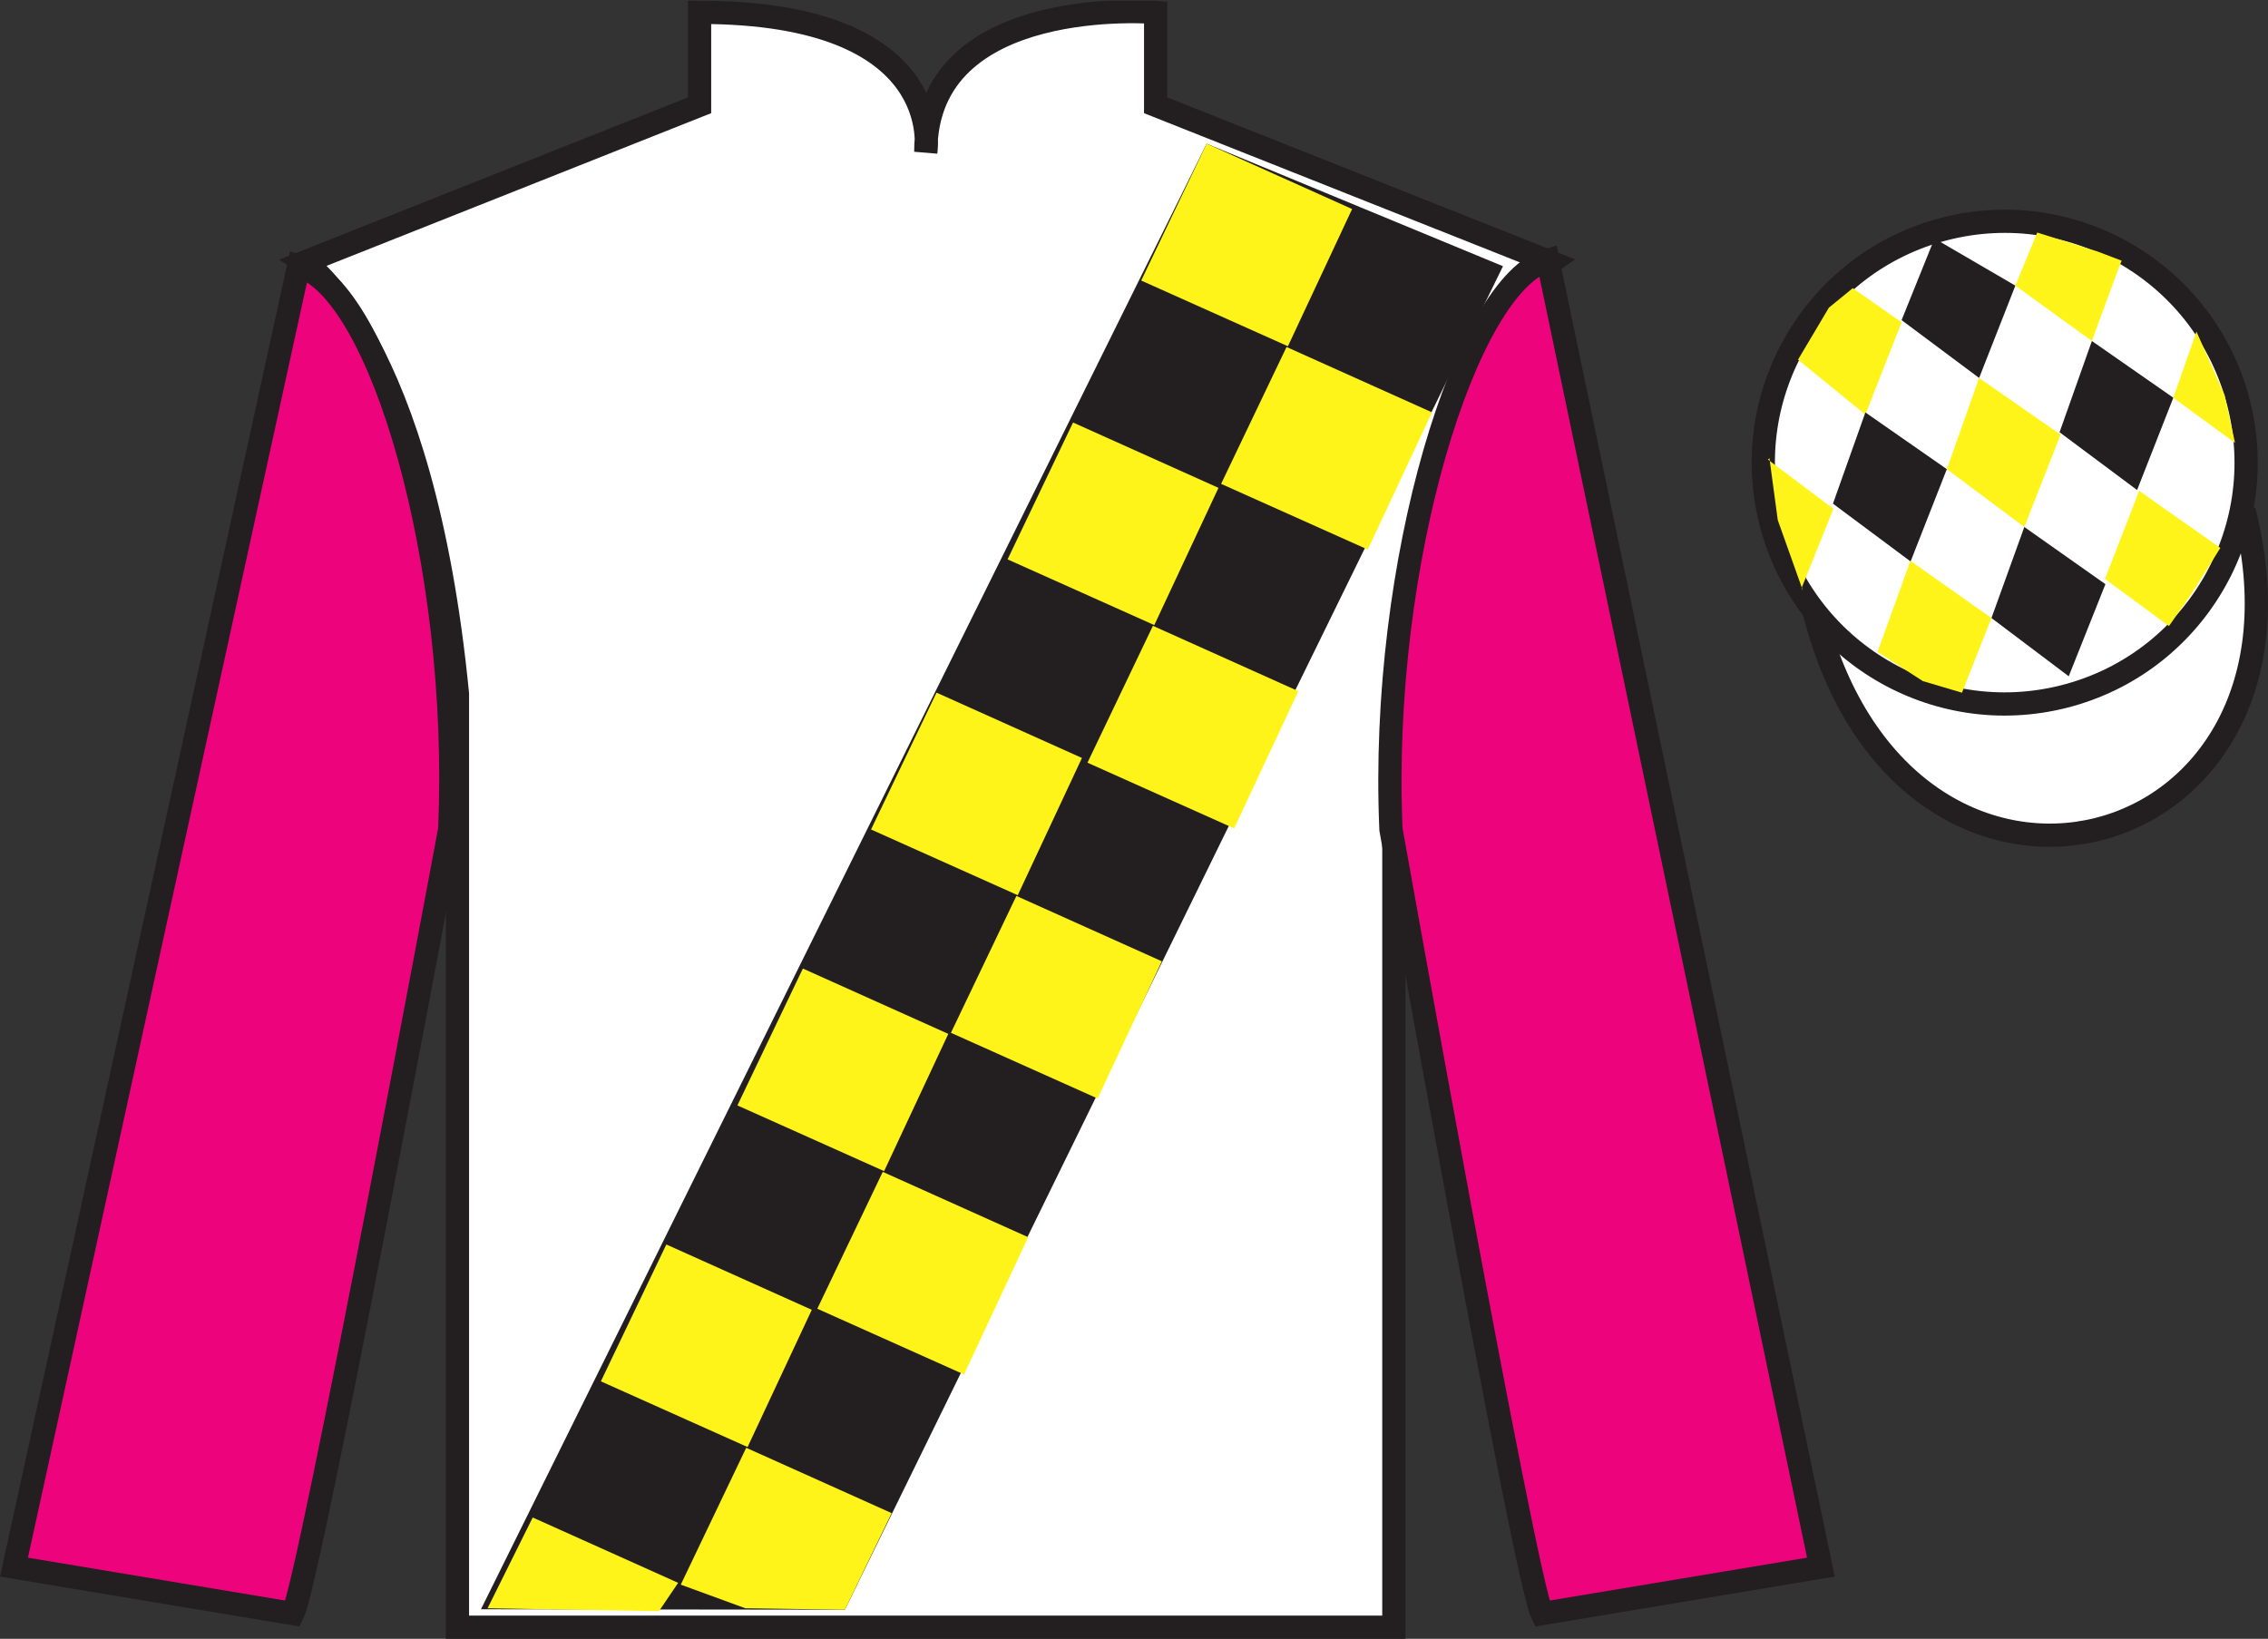 <?xml version="1.0" encoding="UTF-8"?>
<svg xmlns="http://www.w3.org/2000/svg" xmlns:xlink="http://www.w3.org/1999/xlink" width="97.59pt" height="70.53pt" viewBox="0 0 97.59 70.53" version="1.1">
<rect x="0" y="0" width="97.59" height="70.53" fill="#333333" stroke="none"/>
<defs>
<clipPath id="clip1">
  <path d="M 0 70.531 L 97.59 70.531 L 97.59 0.031 L 0 0.031 L 0 70.531 Z M 0 70.531 "/>
</clipPath>
</defs>
<g id="surface0">
<g clip-path="url(#clip1)" clip-rule="nonzero">
<path style=" stroke:none;fill-rule:nonzero;fill:rgb(100%,100%,100%);fill-opacity:1;" d="M 13.102 11.281 C 13.102 11.281 18.184 14.531 19.684 29.863 C 19.684 29.863 19.684 44.863 19.684 70.031 L 59.977 70.031 L 59.977 29.695 C 59.977 29.695 61.766 14.695 66.727 11.281 L 49.727 4.531 L 49.727 0.531 C 49.727 0.531 39.836 -0.305 39.836 6.531 C 39.836 6.531 40.852 0.531 30.102 0.531 L 30.102 4.531 L 13.102 11.281 "/>
<path style="fill:none;stroke-width:10;stroke-linecap:butt;stroke-linejoin:miter;stroke:rgb(13.73%,12.16%,12.549%);stroke-opacity:1;stroke-miterlimit:4;" d="M 131.016 592.487 C 131.016 592.487 181.836 559.987 196.836 406.667 C 196.836 406.667 196.836 256.667 196.836 4.987 L 599.766 4.987 L 599.766 408.347 C 599.766 408.347 617.656 558.347 667.266 592.487 L 497.266 659.987 L 497.266 699.987 C 497.266 699.987 398.359 708.347 398.359 639.987 C 398.359 639.987 408.516 699.987 301.016 699.987 L 301.016 659.987 L 131.016 592.487 Z M 131.016 592.487 " transform="matrix(0.1,0,0,-0.1,0,70.53)"/>
<path style=" stroke:none;fill-rule:nonzero;fill:rgb(92.609%,1.646%,48.783%);fill-opacity:1;" d="M 12.602 69.445 C 13.352 67.945 19.352 35.695 19.352 35.695 C 19.852 24.195 16.352 12.445 12.852 11.445 L 0.602 67.445 L 12.602 69.445 "/>
<path style="fill:none;stroke-width:10;stroke-linecap:butt;stroke-linejoin:miter;stroke:rgb(13.73%,12.16%,12.549%);stroke-opacity:1;stroke-miterlimit:4;" d="M 126.016 10.847 C 133.516 25.847 193.516 348.347 193.516 348.347 C 198.516 463.347 163.516 580.847 128.516 590.847 L 6.016 30.847 L 126.016 10.847 Z M 126.016 10.847 " transform="matrix(0.1,0,0,-0.1,0,70.53)"/>
<path style=" stroke:none;fill-rule:nonzero;fill:rgb(92.609%,1.646%,48.783%);fill-opacity:1;" d="M 78.352 67.445 L 66.602 11.195 C 63.102 12.195 59.352 24.195 59.852 35.695 C 59.852 35.695 65.602 67.945 66.352 69.445 L 78.352 67.445 "/>
<path style="fill:none;stroke-width:10;stroke-linecap:butt;stroke-linejoin:miter;stroke:rgb(13.73%,12.16%,12.549%);stroke-opacity:1;stroke-miterlimit:4;" d="M 783.516 30.847 L 666.016 593.347 C 631.016 583.347 593.516 463.347 598.516 348.347 C 598.516 348.347 656.016 25.847 663.516 10.847 L 783.516 30.847 Z M 783.516 30.847 " transform="matrix(0.1,0,0,-0.1,0,70.53)"/>
<path style="fill-rule:nonzero;fill:rgb(100%,100%,100%);fill-opacity:1;stroke-width:10;stroke-linecap:butt;stroke-linejoin:miter;stroke:rgb(13.73%,12.16%,12.549%);stroke-opacity:1;stroke-miterlimit:4;" d="M 780.703 441.745 C 820.391 286.12 1004.336 333.698 965.547 485.691 " transform="matrix(0.1,0,0,-0.1,0,70.53)"/>
<path style=" stroke:none;fill-rule:nonzero;fill:rgb(100%,100%,100%);fill-opacity:1;" d="M 88.828 29.973 C 94.387 28.555 97.742 22.898 96.324 17.344 C 94.906 11.785 89.25 8.43 83.691 9.848 C 78.137 11.266 74.777 16.922 76.199 22.477 C 77.613 28.035 83.27 31.391 88.828 29.973 "/>
<path style="fill:none;stroke-width:10;stroke-linecap:butt;stroke-linejoin:miter;stroke:rgb(13.73%,12.16%,12.549%);stroke-opacity:1;stroke-miterlimit:4;" d="M 888.281 405.573 C 943.867 419.753 977.422 476.316 963.242 531.862 C 949.062 587.448 892.5 621.003 836.914 606.823 C 781.367 592.644 747.773 536.081 761.992 480.534 C 776.133 424.948 832.695 391.394 888.281 405.573 Z M 888.281 405.573 " transform="matrix(0.1,0,0,-0.1,0,70.53)"/>
<path style=" stroke:none;fill-rule:nonzero;fill:rgb(13.73%,12.16%,12.549%);fill-opacity:1;" d="M 20.695 69.258 L 51.922 6.184 L 64.672 11.457 L 36.355 69.277 L 20.695 69.258 "/>
<path style=" stroke:none;fill-rule:nonzero;fill:rgb(100%,95.41%,10.001%);fill-opacity:1;" d="M 51.922 6.184 L 58.18 8.996 L 55.418 14.902 L 49.105 12.074 L 51.922 6.184 "/>
<path style=" stroke:none;fill-rule:nonzero;fill:rgb(100%,95.41%,10.001%);fill-opacity:1;" d="M 55.359 14.934 L 61.617 17.746 L 58.855 23.652 L 52.543 20.824 L 55.359 14.934 "/>
<path style=" stroke:none;fill-rule:nonzero;fill:rgb(100%,95.41%,10.001%);fill-opacity:1;" d="M 46.172 18.184 L 52.43 20.996 L 49.668 26.902 L 43.355 24.074 L 46.172 18.184 "/>
<path style=" stroke:none;fill-rule:nonzero;fill:rgb(100%,95.41%,10.001%);fill-opacity:1;" d="M 49.609 26.934 L 55.867 29.746 L 53.105 35.652 L 46.793 32.824 L 49.609 26.934 "/>
<path style=" stroke:none;fill-rule:nonzero;fill:rgb(100%,95.41%,10.001%);fill-opacity:1;" d="M 40.297 29.809 L 46.555 32.621 L 43.793 38.527 L 37.48 35.699 L 40.297 29.809 "/>
<path style=" stroke:none;fill-rule:nonzero;fill:rgb(100%,95.41%,10.001%);fill-opacity:1;" d="M 43.734 38.559 L 49.992 41.371 L 47.23 47.277 L 40.918 44.449 L 43.734 38.559 "/>
<path style=" stroke:none;fill-rule:nonzero;fill:rgb(100%,95.41%,10.001%);fill-opacity:1;" d="M 34.547 41.684 L 40.805 44.496 L 38.043 50.402 L 31.73 47.574 L 34.547 41.684 "/>
<path style=" stroke:none;fill-rule:nonzero;fill:rgb(100%,95.41%,10.001%);fill-opacity:1;" d="M 37.984 50.434 L 44.242 53.246 L 41.48 59.152 L 35.168 56.324 L 37.984 50.434 "/>
<path style=" stroke:none;fill-rule:nonzero;fill:rgb(100%,95.41%,10.001%);fill-opacity:1;" d="M 28.672 53.559 L 34.93 56.371 L 32.168 62.277 L 25.855 59.449 L 28.672 53.559 "/>
<path style=" stroke:none;fill-rule:nonzero;fill:rgb(100%,95.41%,10.001%);fill-opacity:1;" d="M 22.922 65.309 L 29.18 68.121 L 28.355 69.34 L 20.98 69.215 L 22.922 65.309 "/>
<path style=" stroke:none;fill-rule:nonzero;fill:rgb(100%,95.41%,10.001%);fill-opacity:1;" d="M 32.109 62.309 L 38.367 65.121 L 36.355 69.277 L 32.07 69.215 L 29.293 68.199 L 32.109 62.309 "/>
<path style=" stroke:none;fill-rule:nonzero;fill:rgb(100%,95.41%,10.001%);fill-opacity:1;" d="M 79.723 12.402 L 78.695 13.242 L 77.367 15.48 L 80.266 17.844 L 81.824 13.871 L 79.723 12.402 "/>
<path style=" stroke:none;fill-rule:nonzero;fill:rgb(13.73%,12.16%,12.549%);fill-opacity:1;" d="M 83.414 10.367 L 83.277 10.289 L 83.203 10.355 L 81.824 13.777 L 85.16 16.266 L 86.719 12.293 L 83.414 10.367 "/>
<path style=" stroke:none;fill-rule:nonzero;fill:rgb(100%,95.41%,10.001%);fill-opacity:1;" d="M 90.254 10.824 L 87.66 10.008 L 86.719 12.293 L 90.012 14.676 L 91.168 11.531 L 91.293 11.219 L 90.254 10.824 "/>
<path style=" stroke:none;fill-rule:nonzero;fill:rgb(13.73%,12.16%,12.549%);fill-opacity:1;" d="M 80.266 17.75 L 78.871 21.676 L 82.211 24.164 L 83.77 20.191 L 80.266 17.75 "/>
<path style=" stroke:none;fill-rule:nonzero;fill:rgb(100%,95.41%,10.001%);fill-opacity:1;" d="M 85.16 16.266 L 83.77 20.191 L 87.105 22.68 L 88.664 18.707 L 85.16 16.266 "/>
<path style=" stroke:none;fill-rule:nonzero;fill:rgb(13.73%,12.16%,12.549%);fill-opacity:1;" d="M 90.012 14.676 L 88.621 18.602 L 91.957 21.09 L 93.516 17.117 L 90.012 14.676 "/>
<path style=" stroke:none;fill-rule:nonzero;fill:rgb(100%,95.41%,10.001%);fill-opacity:1;" d="M 82.203 24.137 L 80.789 28.055 L 82.738 29.312 L 84.422 29.812 L 84.422 29.812 L 85.691 26.598 L 82.203 24.137 "/>
<path style=" stroke:none;fill-rule:nonzero;fill:rgb(13.73%,12.16%,12.549%);fill-opacity:1;" d="M 87.105 22.68 L 85.691 26.598 L 89.016 29.105 L 90.594 25.141 L 87.105 22.68 "/>
<path style=" stroke:none;fill-rule:nonzero;fill:rgb(100%,95.41%,10.001%);fill-opacity:1;" d="M 92.047 21.125 L 90.574 24.914 L 93.328 26.945 L 93.328 26.945 L 94.309 25.539 L 95.539 23.582 L 92.047 21.125 "/>
<path style=" stroke:none;fill-rule:nonzero;fill:rgb(100%,95.41%,10.001%);fill-opacity:1;" d="M 76.074 19.781 L 76.137 19.719 L 76.496 22.383 L 77.582 25.434 L 77.52 25.309 L 78.891 21.898 L 76.074 19.781 "/>
<path style=" stroke:none;fill-rule:nonzero;fill:rgb(100%,95.41%,10.001%);fill-opacity:1;" d="M 94.512 14.27 L 94.512 14.27 L 93.516 17.117 L 96.172 19.066 L 96.172 19.066 L 95.723 17.008 L 94.512 14.27 "/>
</g>
</g>
</svg>
